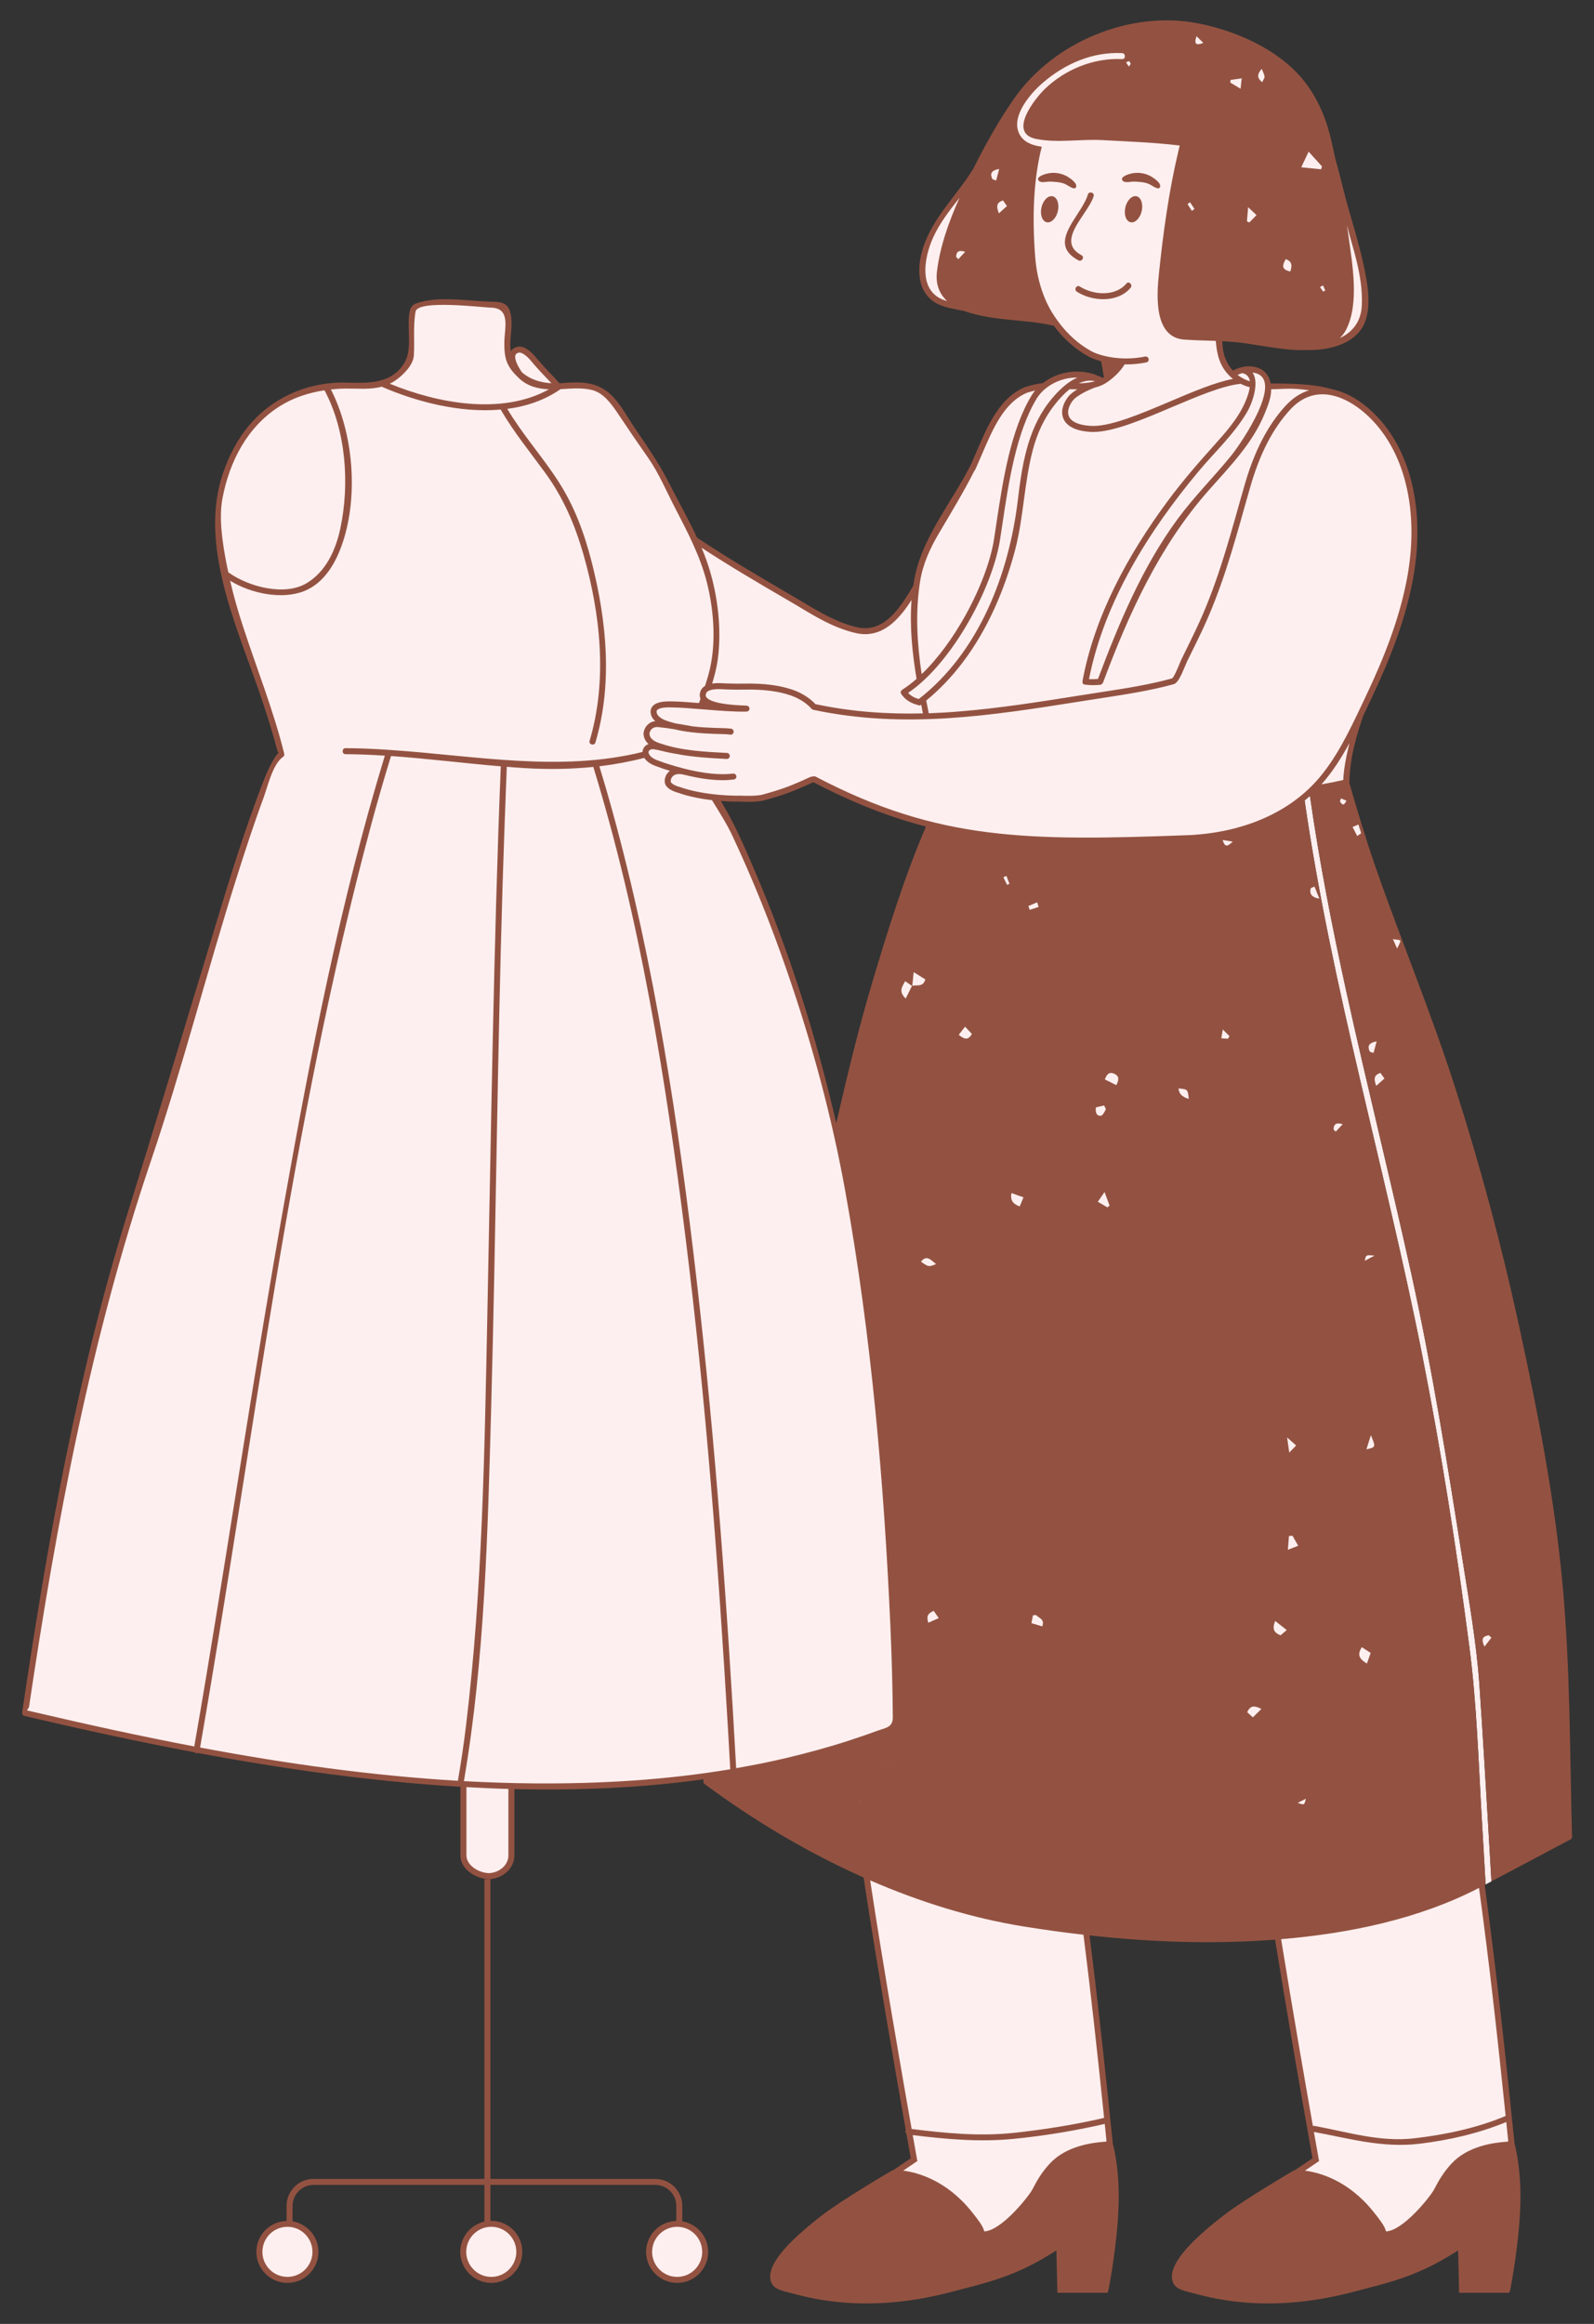 <svg xmlns="http://www.w3.org/2000/svg" xmlns:xlink="http://www.w3.org/1999/xlink" width="350" viewBox="0 0 262.5 382.5" height="510" preserveAspectRatio="xMidYMid meet"><rect x="0" y="0" width="262.5" height="382.5" fill="#333333" stroke="none"/><defs><clipPath id="cdc7959ceb"><path d="M 4 3.355 L 258.406 3.355 L 258.406 379 L 4 379 Z M 4 3.355 " clip-rule="nonzero"></path></clipPath><clipPath id="7938761f5f"><path d="M 3.656 3.355 L 258.883 3.355 L 258.883 379.105 L 3.656 379.105 Z M 3.656 3.355 " clip-rule="nonzero"></path></clipPath></defs><path fill="#fdefef" d="M 48.098 366.109 L 47.684 366.039 L 47.684 366.031 L 47.203 366.043 C 44.688 366.117 42.715 368.137 42.715 370.641 C 42.715 373.188 44.789 375.258 47.336 375.258 C 49.883 375.258 51.949 373.188 51.949 370.641 C 51.949 368.387 50.328 366.48 48.098 366.109 " fill-opacity="1" fill-rule="nonzero"></path><path fill="#fdefef" d="M 80.879 366.035 C 80.871 366.035 80.863 366.035 80.859 366.035 L 80.27 366.152 L 80.27 366.062 L 79.883 366.152 C 77.766 366.625 76.289 368.473 76.289 370.641 C 76.289 373.188 78.363 375.258 80.906 375.258 C 83.449 375.258 85.52 373.188 85.52 370.641 C 85.52 368.102 83.461 366.035 80.879 366.035 " fill-opacity="1" fill-rule="nonzero"></path><path fill="#fdefef" d="M 112.277 366.109 L 111.863 366.039 L 111.863 366.031 L 111.387 366.043 C 108.867 366.117 106.898 368.137 106.898 370.641 C 106.898 373.188 108.973 375.258 111.52 375.258 C 114.062 375.258 116.133 373.188 116.133 370.641 C 116.133 368.387 114.512 366.48 112.277 366.109 " fill-opacity="1" fill-rule="nonzero"></path><g clip-path="url(#cdc7959ceb)"><path fill="#fdefef" d="M 152.941 136.242 C 149.395 144.516 146.699 153.219 144.242 161.422 C 141.828 169.488 139.91 177.508 138.199 184.977 L 137.234 184.977 C 133.812 170.172 129.246 156.09 123.664 143.117 L 123.594 142.957 C 122.098 139.477 120.547 135.879 118.578 132.586 L 118.273 132.086 L 117.793 131.27 L 118.738 131.34 C 119.898 131.434 120.855 131.453 121.449 131.453 L 121.828 131.449 L 121.949 131.457 C 122.137 131.465 122.59 131.492 123.152 131.492 C 123.859 131.492 124.852 131.457 125.527 131.312 C 129.07 130.34 130.5 129.781 133.57 128.371 L 133.625 128.344 L 134.086 128.262 L 134.23 128.34 C 140.59 131.652 146.598 134.02 152.613 135.57 L 153.168 135.715 Z M 248.73 352.32 L 248.863 352.32 C 247.516 339.059 245.992 324.805 244.004 310.312 L 244.039 309.895 L 244.145 309.852 L 244.133 309.656 C 243.953 306.516 243.77 303.375 243.586 300.223 L 243.547 299.617 C 243.406 297.312 243.289 295 243.168 292.688 C 242.793 285.578 242.41 278.223 241.48 271.07 C 239.211 253.742 236.68 238.094 233.742 223.23 C 231.375 211.266 228.527 199.184 225.773 187.5 C 222.715 174.539 219.59 161.254 217.062 147.879 C 217.148 147.898 217.234 147.922 217.324 147.941 C 217.176 147.582 217.02 147.23 216.871 146.875 C 215.934 141.867 215.082 136.84 214.355 131.816 L 214.312 131.547 L 214.523 131.367 C 214.82 131.125 215.113 130.883 215.395 130.629 L 216.078 130.012 L 216.211 130.926 C 217.582 140.539 219.492 150.789 222.215 163.188 C 223.914 170.879 225.75 178.68 227.527 186.223 C 229.34 193.918 231.215 201.875 232.938 209.727 C 236.504 225.922 239.18 242.945 241.328 256.625 C 241.5 257.707 241.676 258.785 241.848 259.871 C 242.762 265.539 243.707 271.402 244.117 277.207 C 244.422 281.527 244.684 285.844 244.949 290.168 L 244.957 290.281 C 245.34 296.469 245.699 302.664 246.062 308.863 C 246.062 308.863 254.52 304.383 258.387 302.34 C 258.297 298.875 258.23 295.41 258.164 291.941 C 257.98 281.887 257.785 271.488 256.867 261.301 C 255.527 246.465 252.633 231.945 249.711 218.473 C 246.863 205.363 243.328 192.176 239.203 179.285 C 236.883 172.031 234.156 164.785 231.523 157.777 C 231.199 156.914 230.871 156.043 230.543 155.172 C 230.582 155.09 230.621 155.008 230.664 154.926 C 230.641 154.859 230.613 154.797 230.59 154.73 C 230.512 154.719 230.441 154.711 230.367 154.699 C 228.918 150.832 227.453 146.891 226.086 142.965 C 225.449 141.137 224.816 139.211 224.164 137.141 C 224.168 137.137 224.172 137.133 224.172 137.133 C 224.02 136.648 223.875 136.172 223.73 135.707 C 223.727 135.711 223.723 135.711 223.719 135.711 C 223.086 133.641 222.43 131.426 221.734 128.988 L 221.711 128.914 L 221.715 128.836 C 221.734 128.148 221.773 127.457 221.836 126.766 C 222.137 123.477 223.164 120.16 224.051 117.582 C 224.281 117.105 224.504 116.637 224.723 116.164 L 225.238 115.078 C 228.617 107.984 230.668 102.367 231.879 96.852 C 234.465 85.117 232.191 74.43 225.797 68.273 C 223.805 66.348 221.637 65.082 219.523 64.609 L 219.367 64.602 L 219.309 64.551 C 216.293 63.703 213.465 63.66 210.473 63.613 L 208.855 63.586 L 208.77 63.207 C 208.715 62.965 208.645 62.715 208.551 62.469 C 207.953 61.004 206.469 60.785 205.633 60.785 C 205.496 60.785 205.355 60.789 205.223 60.801 C 204.492 60.887 203.863 61.09 203.293 61.426 L 202.949 61.629 L 202.68 61.336 C 201.562 60.121 200.926 58.574 200.832 56.871 C 200.812 56.637 200.801 56.41 200.789 56.176 L 200.77 55.637 L 201.312 55.664 C 202.758 55.734 203.922 55.832 204.992 55.984 C 205.711 56.09 206.434 56.203 207.156 56.324 C 208.664 56.562 210.223 56.812 211.762 56.977 C 212.746 57.078 213.609 57.129 214.406 57.129 C 214.719 57.129 215.035 57.121 215.441 57.113 L 215.73 57.117 C 217.109 57.117 221.758 56.883 223.773 53.871 C 225.652 51.043 224.68 46.531 224.035 43.543 C 223.535 41.188 222.848 38.816 222.18 36.523 C 221.691 34.828 221.188 33.078 220.754 31.336 C 220.25 29.285 219.84 27.719 219.418 26.227 C 219.18 25.09 218.926 23.949 218.656 22.82 C 217.531 18.145 215.445 14.363 212.469 11.582 C 208.828 8.164 203.273 5.52 197.23 4.328 C 195.578 4 193.859 3.84 192.121 3.84 C 182.445 3.84 172.742 8.812 167.398 16.512 C 165.113 19.805 162.934 23.551 160.715 28.008 C 160.293 28.668 159.875 29.312 159.422 29.957 C 158.836 30.77 158.223 31.574 157.605 32.383 C 155.238 35.477 152.789 38.68 152.062 42.574 C 151.758 44.16 151.41 48.031 154.676 49.594 C 155.676 50.082 156.836 50.301 157.957 50.516 C 158.277 50.574 158.594 50.637 158.973 50.719 C 161.605 51.672 164.551 51.965 167.391 52.242 C 169.469 52.445 171.621 52.66 173.66 53.129 L 173.836 53.172 L 173.945 53.316 C 175.523 55.445 177.41 57.109 179.547 58.266 C 180.039 58.531 180.684 58.773 181.465 58.984 L 181.77 59.066 L 182.332 62.309 L 182.062 62.484 C 181.992 62.535 181.914 62.586 181.832 62.629 L 181.609 62.738 L 181.387 62.621 C 181.109 62.477 180.82 62.367 180.516 62.297 L 180.012 62.109 L 180.027 62.066 C 179.145 61.785 178.238 61.645 177.332 61.645 C 175.41 61.645 173.527 62.281 172.031 63.441 L 171.922 63.523 L 171.785 63.539 C 170.926 63.637 169.98 63.848 169.004 64.156 C 165.02 65.801 163.129 70.195 161.301 74.445 C 161.016 75.102 160.738 75.758 160.453 76.395 L 160.453 76.414 L 160.402 76.516 C 159.371 78.598 158.113 80.664 156.891 82.664 C 154.598 86.406 152.234 90.277 151.258 94.465 C 151.09 95.18 150.973 95.887 150.879 96.48 L 150.863 96.57 L 150.812 96.652 C 149.125 99.531 146.566 103.879 142.461 103.879 C 142.023 103.879 141.578 103.828 141.121 103.73 C 137.734 102.992 134.688 101.156 131.742 99.387 L 129.988 98.359 C 124.086 94.91 119.195 92.023 114.52 88.902 L 114.406 88.824 L 114.348 88.699 C 113.477 86.836 112.488 84.973 111.535 83.172 C 110.93 82.027 110.32 80.887 109.742 79.746 C 108.199 76.699 106.363 74.012 104.426 71.168 L 104.117 70.715 C 103.77 70.211 103.43 69.664 103.078 69.105 C 102.012 67.387 100.902 65.609 99.344 64.586 C 98.129 63.781 96.758 63.43 94.887 63.43 C 94.098 63.43 93.301 63.484 92.461 63.543 L 92.23 63.562 L 91.898 63.562 L 91.75 63.391 C 91.336 62.914 90.906 62.441 90.426 61.953 C 89.461 60.957 88.652 60.066 87.883 59.145 C 87.02 58.102 86.188 57.527 85.539 57.527 C 85.43 57.527 85.32 57.547 85.211 57.582 C 84.801 57.715 84.621 57.922 84.527 58.07 L 83.82 59.121 L 83.629 57.867 C 83.539 57.285 83.516 56.711 83.555 56.117 C 83.574 55.766 83.605 55.395 83.641 55.02 C 83.754 53.672 83.875 52.277 83.422 51.141 C 83.059 50.234 82.156 50.152 80.82 50.133 L 80.527 50.125 C 79.539 50.098 78.535 50.023 77.473 49.941 C 76.137 49.84 74.758 49.734 73.414 49.734 C 71.57 49.734 70.117 49.93 68.832 50.352 C 68.113 50.578 67.957 51.012 67.852 51.969 C 67.758 52.738 67.785 53.621 67.816 54.555 C 67.875 56.484 67.938 58.477 67.012 59.992 C 65.121 63.07 62.035 63.496 58.98 63.496 C 58.375 63.496 57.77 63.48 57.172 63.465 L 56.434 63.453 C 53.539 63.453 50.543 64.102 48 65.289 C 42.859 67.703 39.328 71.852 37.207 77.98 C 33.77 87.891 37.867 99.129 41.48 109.043 C 41.996 110.457 42.504 111.84 42.973 113.188 C 44.363 117.199 45.336 120.328 46.125 123.344 C 46.145 123.422 46.164 123.465 46.16 123.469 C 46.309 123.586 46.352 123.727 46.363 123.828 L 46.332 124.121 L 46.184 124.281 C 46.148 124.32 46.09 124.383 45.996 124.496 C 45.801 124.723 45.645 124.988 45.473 125.27 C 44.477 126.957 43.773 128.875 43.086 130.734 L 42.773 131.574 C 40.07 138.855 37.777 146.438 35.559 153.77 L 33.738 159.781 C 29.75 172.93 25.629 186.527 21.461 199.883 C 12.766 227.789 7.824 256.996 4.141 281.883 L 4.145 281.777 L 4.121 281.859 L 4.113 281.934 C 14.344 284.352 23.516 286.312 32.152 287.938 L 32.297 287.992 L 32.402 288.098 L 32.559 288.012 L 32.734 288.047 C 48.262 290.945 62.227 292.754 75.441 293.57 L 76.316 293.633 L 76.316 305.391 C 76.316 307.258 78.391 308.609 80.289 308.793 L 80.598 308.805 L 80.703 308.793 C 82.707 308.598 84.219 307.137 84.219 305.391 L 84.219 293.961 L 84.723 293.977 C 86.566 294.02 88.418 294.043 90.223 294.043 C 99.16 294.043 107.77 293.48 115.805 292.359 L 116.504 292.352 L 116.332 293.059 L 116.344 293.242 C 124.676 299.422 133.445 304.578 142.418 308.57 L 142.664 308.676 L 142.703 308.941 C 145.062 324.465 148.605 344.641 149.633 350.453 L 149.68 350.676 L 149.605 350.82 L 149.727 350.934 L 149.754 351.094 C 150.195 353.633 150.473 355.133 150.473 355.133 L 150.531 355.449 L 147.348 357.617 L 147.117 357.684 C 146.406 358.094 138.777 362.617 135.812 364.898 C 129.531 369.723 126.715 373.258 127.441 375.395 C 127.727 376.227 128.605 376.488 130.016 376.844 L 130.625 377.004 C 132.621 377.535 136.762 378.633 142.664 378.633 C 146.992 378.633 151.5 378.039 156.066 376.875 C 162.488 375.23 164.895 374.574 168.617 372.84 C 170.922 371.762 173.68 370 173.707 369.98 L 174.445 369.508 L 174.613 376.879 L 182.035 376.879 C 182.262 375.867 183.746 367.871 183.738 361.539 C 183.738 356.191 182.785 352.992 182.773 352.965 L 182.57 352.316 L 182.707 352.316 C 181.684 342.258 180.438 330.449 178.934 318.609 L 178.855 317.992 L 179.477 318.059 C 186.168 318.797 192.688 319.168 198.852 319.168 C 202.383 319.168 205.898 319.047 209.375 318.801 C 209.578 318.781 209.766 318.766 209.961 318.758 L 210.402 318.734 L 210.473 319.168 C 213.254 336.367 216.598 354.949 216.633 355.137 L 216.684 355.453 L 213.504 357.617 L 213.277 357.684 C 212.562 358.094 204.934 362.617 201.969 364.898 C 195.688 369.723 192.871 373.258 193.598 375.395 C 193.883 376.227 194.762 376.488 196.172 376.844 L 196.781 377.004 C 198.777 377.535 202.918 378.633 208.82 378.633 C 213.148 378.633 217.656 378.039 222.223 376.875 C 228.645 375.23 231.055 374.574 234.773 372.84 C 237.078 371.762 239.836 370 239.863 369.98 L 240.602 369.508 L 240.77 376.879 L 248.195 376.879 C 248.418 375.867 249.902 367.871 249.895 361.539 C 249.895 356.191 248.941 352.992 248.93 352.965 L 248.73 352.32 " fill-opacity="1" fill-rule="nonzero"></path></g><path fill="#fdefef" d="M 243.625 277.246 C 243.145 270.367 241.914 263.508 240.844 256.703 C 238.371 241.004 235.871 225.367 232.457 209.832 C 229.043 194.289 225.156 178.844 221.734 163.297 C 219.383 152.602 217.27 141.848 215.723 131 C 215.434 131.258 215.141 131.504 214.844 131.746 C 219.293 162.602 228.195 192.586 234.227 223.129 C 237.355 238.969 239.875 255.008 241.965 271.008 C 243.203 280.465 243.469 290.074 244.035 299.586 C 244.234 302.934 244.43 306.281 244.621 309.629 C 244.633 309.805 244.652 310.168 244.652 310.168 L 245.609 309.66 C 245.609 309.66 245.59 309.301 245.578 309.121 C 245.215 302.852 244.848 296.582 244.465 290.312 C 244.199 285.957 243.93 281.598 243.625 277.246 " fill-opacity="1" fill-rule="nonzero"></path><path fill="#935241" d="M 115.637 370.641 C 115.637 372.91 113.789 374.762 111.52 374.762 C 109.238 374.762 107.391 372.91 107.391 370.641 C 107.391 368.375 109.238 366.516 111.52 366.516 C 113.789 366.516 115.637 368.375 115.637 370.641 Z M 80.906 366.516 C 83.18 366.516 85.027 368.375 85.027 370.641 C 85.027 372.91 83.18 374.762 80.906 374.762 C 78.629 374.762 76.781 372.91 76.781 370.641 C 76.781 368.375 78.629 366.516 80.906 366.516 Z M 51.457 370.641 C 51.457 372.91 49.609 374.762 47.336 374.762 C 45.055 374.762 43.211 372.91 43.211 370.641 C 43.211 368.375 45.055 366.516 47.336 366.516 C 49.609 366.516 51.457 368.375 51.457 370.641 Z M 79.773 358.637 L 51.633 358.637 C 49.184 358.637 47.191 360.629 47.191 363.074 L 47.191 365.551 C 44.438 365.629 42.223 367.871 42.223 370.641 C 42.223 373.453 44.512 375.75 47.336 375.75 C 50.152 375.75 52.441 373.453 52.441 370.641 C 52.441 368.117 50.594 366.023 48.176 365.617 L 48.176 363.074 C 48.176 361.172 49.727 359.621 51.633 359.621 L 79.773 359.621 L 79.773 365.668 C 77.496 366.18 75.793 368.215 75.793 370.641 C 75.793 373.453 78.086 375.75 80.906 375.75 C 83.723 375.75 86.016 373.453 86.016 370.641 C 86.016 367.82 83.723 365.531 80.906 365.531 C 80.852 365.531 80.812 365.543 80.762 365.551 L 80.762 359.621 L 107.914 359.621 C 109.82 359.621 111.371 361.172 111.371 363.074 L 111.371 365.551 C 108.617 365.629 106.402 367.871 106.402 370.641 C 106.402 373.453 108.695 375.75 111.52 375.75 C 114.332 375.75 116.625 373.453 116.625 370.641 C 116.625 368.117 114.777 366.023 112.359 365.617 L 112.359 363.074 C 112.359 360.629 110.363 358.637 107.914 358.637 L 80.762 358.637 L 80.762 309.312 L 79.773 309.312 L 79.773 358.637 " fill-opacity="1" fill-rule="nonzero"></path><path fill="#935241" d="M 185.492 46.672 C 185.039 47.215 184.473 47.605 183.84 47.863 C 181.949 48.645 179.492 48.219 177.828 47.16 C 177.289 46.816 176.797 47.668 177.332 48.008 C 179.242 49.23 182.051 49.668 184.23 48.773 C 184.98 48.469 185.656 48.008 186.191 47.363 C 186.598 46.883 185.902 46.176 185.492 46.672 " fill-opacity="1" fill-rule="nonzero"></path><path fill="#935241" d="M 190.316 30.891 C 190.5 30.969 190.832 31.109 190.988 30.867 C 191.422 30.207 189.922 29.25 189.598 29.059 C 188.539 28.453 187.305 28.293 186.137 28.602 C 185.898 28.664 184.484 29.07 184.812 29.648 C 184.914 29.828 185.098 29.914 185.273 29.949 C 185.66 30.027 186.051 29.93 186.441 29.902 C 186.906 29.875 187.367 29.918 187.832 29.961 C 188.391 30.012 188.953 30.125 189.461 30.41 C 189.746 30.566 190.016 30.758 190.316 30.891 " fill-opacity="1" fill-rule="nonzero"></path><path fill="#935241" d="M 172.617 29.902 C 173.082 29.875 173.543 29.918 174.008 29.961 C 174.566 30.012 175.129 30.125 175.637 30.41 C 175.922 30.566 176.195 30.758 176.496 30.891 C 176.523 30.906 176.562 30.918 176.602 30.938 C 176.793 31.004 177.035 31.066 177.164 30.867 C 177.586 30.227 176.199 29.312 175.816 29.086 C 175.805 29.078 175.781 29.066 175.773 29.059 C 174.715 28.453 173.48 28.293 172.312 28.602 C 172.074 28.664 170.66 29.07 170.992 29.648 C 171.09 29.828 171.273 29.914 171.449 29.949 C 171.836 30.027 172.227 29.93 172.617 29.902 " fill-opacity="1" fill-rule="nonzero"></path><path fill="#935241" d="M 185.324 34.129 C 185.598 32.949 186.422 32.133 187.164 32.305 C 187.906 32.473 188.289 33.57 188.016 34.75 C 187.742 35.93 186.922 36.746 186.176 36.578 C 185.43 36.406 185.051 35.309 185.324 34.129 " fill-opacity="1" fill-rule="nonzero"></path><path fill="#935241" d="M 171.512 34.133 C 171.785 32.953 172.609 32.137 173.355 32.309 C 174.098 32.477 174.48 33.574 174.207 34.754 C 173.934 35.934 173.109 36.75 172.367 36.582 C 171.621 36.41 171.242 35.312 171.512 34.133 " fill-opacity="1" fill-rule="nonzero"></path><path fill="#935241" d="M 178.102 42.008 C 175.004 40.352 176.797 37.719 178.449 35.254 C 179.152 34.203 179.836 33.188 180.102 32.289 C 180.285 31.676 179.328 31.418 179.148 32.027 C 178.934 32.754 178.516 33.516 178.039 34.289 C 176.168 37.324 173.332 40.578 177.602 42.855 C 178.164 43.156 178.66 42.305 178.102 42.008 " fill-opacity="1" fill-rule="nonzero"></path><g clip-path="url(#7938761f5f)"><path fill="#935241" d="M 195.832 137.457 C 169.352 138.438 154.59 138.453 134.309 127.82 C 134.238 127.781 134.164 127.77 134.082 127.77 C 134.07 127.77 134.062 127.781 134.062 127.781 C 134.031 127.781 134.012 127.77 133.992 127.77 L 133.551 127.859 C 133.5 127.859 133.461 127.879 133.422 127.891 C 130.309 129.328 128.879 129.883 125.43 130.828 C 124.207 131.082 121.91 130.957 121.848 130.957 C 121.797 130.969 116.258 131.082 111.895 129.516 C 111.32 129.379 110.473 128.977 110.453 128.617 C 110.441 128.344 110.543 127.945 110.879 127.691 C 111.281 127.363 111.914 127.316 112.715 127.535 C 112.727 127.535 112.727 127.535 112.734 127.535 C 115.074 128.117 117.156 128.414 118.992 128.414 C 119.637 128.414 120.246 128.371 120.832 128.301 C 121.105 128.273 121.297 128.027 121.266 127.762 C 121.234 127.484 120.969 127.297 120.715 127.328 C 117.871 127.672 114.125 127.09 109.605 125.621 C 109.406 125.543 109.188 125.461 108.961 125.391 C 108.086 125.094 107.164 124.789 106.852 124.051 C 106.789 123.922 106.75 123.734 106.879 123.57 C 106.996 123.418 107.273 123.262 107.699 123.324 C 108.094 123.379 108.496 123.48 108.953 123.59 C 109.555 123.734 110.309 123.922 111.359 124.082 C 114.125 124.633 117.129 124.789 119.664 124.918 C 119.676 124.918 119.688 124.918 119.688 124.918 C 119.953 124.918 120.168 124.715 120.18 124.449 C 120.199 124.18 119.98 123.941 119.715 123.93 C 116.367 123.766 112.199 123.559 108.914 122.414 C 106.93 121.871 106.957 120.945 106.957 120.707 C 107.074 120.016 107.629 119.605 108.332 119.668 C 109.23 119.75 110.125 119.879 111.023 120.027 C 112.004 120.262 113 120.422 113.98 120.539 L 114.008 120.539 C 115.27 120.688 116.516 120.75 117.68 120.793 C 117.938 120.805 118.195 120.812 118.461 120.812 C 119.062 120.824 119.688 120.836 120.258 120.914 C 120.277 120.926 120.309 120.926 120.328 120.926 C 120.562 120.926 120.781 120.75 120.809 120.5 C 120.852 120.223 120.664 119.977 120.398 119.938 C 119.766 119.859 119.113 119.84 118.48 119.828 C 118.227 119.828 117.969 119.82 117.719 119.809 C 116.574 119.77 115.359 119.699 114.117 119.562 L 113.582 119.465 C 112.812 119.328 112.023 119.188 111.227 119.062 C 110.758 118.941 110.297 118.82 109.852 118.664 C 109.453 118.535 108.199 118.043 108.133 117.203 C 108.113 117.02 108.176 116.918 108.23 116.859 C 108.422 116.664 108.953 116.418 110.277 116.426 C 111.945 116.438 113.91 116.602 116.004 116.773 C 118.422 116.969 120.91 117.176 122.934 117.125 C 122.941 117.125 122.941 117.125 122.941 117.125 C 122.973 117.125 122.992 117.113 123.023 117.113 C 123.055 117.105 123.094 117.105 123.133 117.086 C 123.152 117.074 123.184 117.059 123.199 117.039 C 123.23 117.027 123.258 117.008 123.277 116.98 C 123.301 116.957 123.32 116.938 123.328 116.91 C 123.348 116.891 123.379 116.859 123.391 116.828 C 123.398 116.801 123.398 116.773 123.41 116.742 C 123.418 116.711 123.43 116.691 123.43 116.652 L 123.43 116.645 C 123.43 116.633 123.43 116.633 123.43 116.621 C 123.43 116.602 123.418 116.582 123.418 116.562 C 123.41 116.512 123.398 116.477 123.391 116.445 C 123.379 116.438 123.379 116.426 123.367 116.418 C 123.289 116.266 123.145 116.152 122.953 116.141 L 122.715 116.129 C 117.789 115.969 116.586 115.172 116.297 114.711 C 116.219 114.582 116.148 114.395 116.32 114.039 C 116.523 113.598 117.484 113.371 118.809 113.438 C 119.973 113.504 121.188 113.527 122.637 113.504 C 125.676 113.445 128.145 113.762 130.164 114.445 C 131.457 114.887 132.613 115.59 133.469 116.465 L 133.617 116.633 L 133.688 116.703 C 133.715 116.734 133.746 116.754 133.777 116.773 C 133.805 116.789 133.836 116.801 133.867 116.809 C 133.887 116.809 133.895 116.828 133.918 116.828 C 133.953 116.84 133.992 116.848 134.023 116.848 C 149.031 120.016 163.16 117.789 178.121 115.418 L 181.863 114.836 C 185.625 114.254 189.516 113.652 193.27 112.617 C 193.902 112.441 194.395 111.484 195.203 109.539 C 195.32 109.246 195.422 109 195.492 108.859 C 196.301 107.223 197.109 105.594 197.891 103.949 C 201.105 97.148 203.043 90.277 205.086 82.984 L 205.867 80.242 C 207.438 74.727 209.602 70.527 212.492 67.398 C 213.973 65.797 215.684 64.957 217.578 64.902 C 220.066 64.832 222.879 66.152 225.457 68.629 C 231.727 74.668 233.949 85.172 231.398 96.746 C 230.195 102.211 228.164 107.805 224.797 114.867 L 224.285 115.949 C 222.176 120.391 220.008 124.98 216.777 128.559 C 211.988 133.879 204.543 137.031 195.832 137.457 Z M 215.871 146.176 C 216.066 146.09 216.266 146 216.461 145.922 C 216.746 146.594 217.035 147.266 217.32 147.941 C 216.195 147.727 215.531 147.254 215.871 146.176 Z M 221.113 185.035 C 220.602 185.578 220.285 185.914 219.969 186.258 C 219.777 186.051 219.602 185.945 219.613 185.844 C 219.652 185.125 219.93 184.688 221.113 185.035 Z M 224.266 271.117 C 224.766 271.441 225.16 271.699 225.723 272.062 C 225.477 272.754 225.309 273.227 225.102 273.809 C 223.977 273.117 223.387 272.477 224.266 271.117 Z M 226.355 206.668 C 225.547 207.105 225.211 207.281 224.758 207.516 C 224.941 206.531 224.941 206.531 226.355 206.668 Z M 247.949 348.266 C 247.949 348.277 247.949 348.277 247.938 348.277 C 243.242 350.258 238.098 351.336 233.039 351.938 C 227.293 352.629 222.031 350.934 216.453 349.906 C 216.352 349.898 216.273 349.906 216.207 349.922 C 215.02 343.219 212.879 330.926 210.973 319.176 C 222.07 318.25 233.652 315.883 243.566 310.734 C 245.195 322.629 246.57 334.84 247.949 348.266 Z M 248.375 352.422 L 248.273 352.5 C 245.977 352.648 241.75 353.219 239.082 356.062 C 238.027 357.188 237.207 358.41 236.527 359.699 L 236.133 360.434 C 235.527 361.539 231.113 367.129 228.262 367.277 C 228.023 366.559 227.816 366.066 226.109 363.953 C 222 358.871 217.32 357.594 214.93 357.277 L 214.91 357.266 L 216.699 356.051 L 217.223 355.695 L 217.113 355.062 C 217.105 354.988 216.816 353.445 216.371 350.902 C 222.309 351.996 227.66 353.578 233.773 352.844 C 238.621 352.262 243.527 351.137 248.051 349.273 C 248.16 350.32 248.266 351.363 248.375 352.422 Z M 206.32 282.664 C 205.945 282.324 205.688 282.086 205.391 281.816 C 205.867 280.742 206.52 280.648 207.727 281.285 C 207.141 281.855 206.758 282.242 206.32 282.664 Z M 215.051 296.062 C 214.793 297.121 214.793 297.121 213.715 296.742 C 214.121 296.539 214.523 296.332 215.051 296.062 Z M 225.023 238.551 C 225.25 237.832 225.43 237.281 225.754 236.23 C 226.574 238.203 226.574 238.203 225.023 238.551 Z M 213.785 254.418 C 213.234 254.633 212.848 254.789 212.086 255.086 C 212.168 254.109 212.215 253.457 212.266 252.816 C 212.461 252.805 212.652 252.785 212.848 252.777 C 213.125 253.262 213.402 253.734 213.785 254.418 Z M 212.316 239.082 C 212.176 238.117 212.105 237.633 211.961 236.598 C 212.699 237.25 213.023 237.535 213.449 237.918 C 213.125 238.254 212.898 238.484 212.316 239.082 Z M 210.004 266.805 C 210.707 267.355 211.238 267.773 211.898 268.293 C 211.438 268.691 211.168 268.918 210.883 269.164 C 209.879 268.758 209.422 268.203 210.004 266.805 Z M 201.344 138.258 C 201.91 138.348 202.281 138.406 203.012 138.523 C 202.164 139.32 201.738 139.551 201.344 138.258 Z M 201.371 169.449 C 201.879 169.953 202.176 170.25 202.473 170.543 C 202.383 170.691 202.301 170.84 202.215 170.977 C 201.898 170.957 201.582 170.93 201.125 170.891 C 201.207 170.434 201.266 170.109 201.371 169.449 Z M 181.824 348.594 C 176.906 349.727 171.91 350.527 166.895 351.062 C 161.223 351.648 155.746 351.117 150.129 350.418 C 148.645 342.023 145.477 323.832 143.297 309.5 C 151.461 313.043 159.965 315.695 168.582 317.086 C 171.852 317.609 175.129 318.07 178.426 318.445 C 179.641 328.023 180.727 337.93 181.824 348.594 Z M 182.219 352.422 L 182.117 352.5 C 179.82 352.648 175.594 353.219 172.926 356.062 C 171.871 357.188 171.051 358.41 170.371 359.699 L 169.977 360.434 C 169.371 361.539 164.957 367.129 162.105 367.277 C 161.867 366.559 161.66 366.066 159.953 363.953 C 155.844 358.871 151.164 357.594 148.773 357.277 L 148.754 357.266 L 150.543 356.051 L 151.066 355.695 L 150.957 355.062 C 150.949 354.996 150.703 353.652 150.305 351.426 C 155.875 352.105 161.273 352.59 166.895 352.047 C 171.938 351.555 176.984 350.715 181.934 349.582 C 182.023 350.527 182.117 351.465 182.219 352.422 Z M 143.184 308.77 C 143.215 308.785 143.246 308.797 143.277 308.812 C 143.246 308.797 143.215 308.785 143.184 308.77 Z M 141.723 298.5 C 141.582 297.375 141.602 296.367 141.781 295.465 C 141.605 296.367 141.582 297.375 141.723 298.5 C 141.945 300.238 142.215 302.191 142.516 304.266 C 142.215 302.191 141.945 300.238 141.723 298.5 Z M 88.02 293.535 C 84.148 293.508 80.27 293.371 76.395 293.164 C 79.852 272.969 80.316 252.242 80.883 231.805 C 81.672 203.008 81.895 174.195 82.773 145.398 C 82.977 139 83.199 132.605 83.457 126.211 C 84.457 126.289 85.453 126.371 86.449 126.43 C 90.242 126.656 94.004 126.605 97.707 126.23 C 105.418 151.348 109.625 177.496 112.871 203.52 C 116.25 230.539 118.312 257.711 119.902 284.879 C 120.023 286.988 120.137 289.098 120.258 291.211 C 109.625 292.984 98.793 293.617 88.02 293.535 Z M 83.723 305.398 C 83.723 306.934 82.312 308.219 80.508 308.312 C 78.531 308.207 76.812 306.848 76.812 305.398 L 76.812 294.148 C 79.109 294.277 81.414 294.387 83.723 294.445 Z M 75.406 293.105 C 61.172 292.266 47 290.273 32.949 287.629 C 41.789 237.023 47.723 185.656 61.07 135.957 C 62.109 132.102 63.215 128.254 64.391 124.438 C 70.426 124.859 76.438 125.629 82.469 126.133 C 81.266 156.121 80.883 186.129 80.262 216.141 C 79.793 238.762 79.469 261.539 76.742 284.031 C 76.375 287.066 75.934 290.082 75.406 293.105 Z M 151.668 207.668 C 152.559 206.531 153.219 207.281 154.145 208.059 C 152.93 208.547 152.93 208.547 151.668 207.668 Z M 152.883 267.09 C 152.449 265.809 153.02 265.492 153.762 265.137 C 154.008 265.492 154.203 265.781 154.59 266.332 C 153.949 266.617 153.457 266.844 152.883 267.09 Z M 152.379 161.203 C 151.996 162.562 150.957 162.031 150.234 162.27 C 150.234 162.277 150.234 162.297 150.227 162.309 C 150.215 162.297 150.207 162.289 150.184 162.277 C 149.867 162.922 149.555 163.547 149.152 164.352 C 147.945 163.195 148.527 162.453 149.07 161.5 C 149.527 161.816 149.859 162.051 150.184 162.277 C 150.207 162.27 150.215 162.27 150.234 162.27 C 150.305 161.605 150.375 160.938 150.465 160.008 C 151.195 160.461 151.766 160.828 152.379 161.203 Z M 148.785 289.688 C 147.336 290.008 146.086 290.449 145.074 291.027 C 146.086 290.445 147.336 290.008 148.785 289.688 Z M 149.297 289.566 C 149.281 289.57 149.262 289.57 149.246 289.574 C 149.262 289.57 149.281 289.57 149.297 289.566 Z M 173.609 291.758 C 174.004 291.852 174.344 291.941 174.598 292.012 C 174.621 292.145 174.641 292.285 174.664 292.422 C 174.641 292.289 174.621 292.148 174.598 292.012 C 174.344 291.945 174.004 291.855 173.609 291.758 Z M 178.355 317.945 C 176.523 317.73 174.707 317.488 172.902 317.234 C 174.707 317.488 176.523 317.73 178.355 317.945 Z M 194.086 179.148 C 195.605 179.293 195.605 179.293 195.766 180.883 C 194.906 180.586 194.195 180.262 194.086 179.148 Z M 182.73 198.441 C 182.613 198.531 182.484 198.617 182.363 198.719 C 181.895 198.441 181.418 198.164 180.789 197.801 C 181.129 197.297 181.391 196.93 181.895 196.203 C 182.27 197.199 182.496 197.82 182.73 198.441 Z M 181.953 177.668 C 182.301 176.641 182.82 176.402 183.555 176.758 C 184.18 177.066 184.402 177.559 183.828 178.605 C 183.148 178.258 182.547 177.965 181.953 177.668 Z M 182.098 182.621 C 181.883 183.004 181.605 183.605 181.301 183.637 C 180.59 183.715 180.363 183.113 180.473 182.273 C 180.883 182.176 181.34 182.062 181.824 181.949 C 181.953 182.246 182.148 182.52 182.098 182.621 Z M 171.641 267.691 C 171.059 267.516 170.527 267.355 169.855 267.16 C 169.957 266.648 170.047 266.242 170.109 265.875 C 170.383 265.855 170.586 265.789 170.648 265.848 C 171.078 266.344 172.086 266.469 171.641 267.691 Z M 169.57 149.758 C 169.5 149.555 169.422 149.332 169.352 149.129 C 169.836 148.922 170.32 148.723 170.805 148.516 C 170.883 148.77 170.965 149.016 171.039 149.277 C 170.559 149.445 170.066 149.602 169.57 149.758 Z M 166.566 196.367 C 167.23 196.605 167.801 196.816 168.551 197.07 C 168.305 197.664 168.129 198.074 167.922 198.57 C 166.902 198.176 166.332 197.684 166.566 196.367 Z M 165.234 144.402 C 165.402 144.324 165.57 144.242 165.738 144.164 C 165.906 144.602 166.066 145.031 166.23 145.457 C 166.102 145.527 165.984 145.586 165.855 145.645 C 165.648 145.23 165.445 144.816 165.234 144.402 Z M 157.887 170.32 C 158.273 169.824 158.551 169.461 158.926 168.984 C 159.359 169.449 159.684 169.797 160.051 170.18 C 159.477 171.188 158.867 171.156 157.887 170.32 Z M 133.777 128.816 L 134.004 128.773 C 140.551 132.188 146.523 134.508 152.488 136.047 C 148.98 144.223 146.305 152.809 143.766 161.281 C 141.438 169.062 139.531 176.945 137.715 184.871 C 134.41 170.566 129.984 156.555 124.117 142.922 C 122.57 139.32 121.02 135.699 119.004 132.34 C 118.906 132.172 118.797 132 118.699 131.836 C 120.465 131.973 121.738 131.941 121.828 131.941 C 121.879 131.941 122.43 131.98 123.152 131.98 C 123.941 131.98 124.938 131.941 125.656 131.785 C 129.184 130.816 130.645 130.254 133.777 128.816 Z M 111.617 130.465 C 113.465 131.125 115.492 131.5 117.246 131.695 C 118.453 133.66 119.688 135.586 120.613 137.566 C 124 144.777 126.953 152.184 129.562 159.715 C 133.695 171.629 137.004 183.84 139.234 196.254 C 143.48 219.789 145.566 243.832 146.633 267.703 C 146.848 272.688 147 277.664 147.027 282.648 C 147.039 284.355 145.863 284.367 144.391 284.906 C 142.879 285.469 141.348 285.98 139.816 286.484 C 136.492 287.57 133.105 288.488 129.695 289.305 C 126.891 289.977 124.07 290.539 121.234 291.031 C 119.754 264.309 117.82 237.605 114.758 211.012 C 111.758 184.926 107.809 158.766 100.828 133.414 C 100.156 130.977 99.445 128.547 98.703 126.125 C 101.199 125.828 103.668 125.371 106.109 124.742 C 106.668 125.648 107.758 126.023 108.645 126.32 C 108.852 126.398 109.062 126.469 109.27 126.547 C 109.633 126.668 109.98 126.766 110.324 126.871 C 110.309 126.883 110.277 126.902 110.266 126.914 C 109.73 127.336 109.434 127.988 109.465 128.668 C 109.523 129.918 111.453 130.426 111.617 130.465 Z M 31.992 287.453 C 23.195 285.777 14.445 283.859 5.77 281.828 C 5.324 281.723 4.879 281.621 4.434 281.516 L 4.77 281.008 C 7.031 265.809 9.578 250.617 12.801 235.582 C 16.016 220.559 19.91 205.676 24.852 191.082 C 30.078 175.676 34.086 159.84 39.004 144.332 C 40.387 139.973 41.809 135.609 43.398 131.324 C 44.062 129.527 44.891 125.797 46.578 124.602 C 46.766 124.477 46.867 124.277 46.805 124.051 C 45.027 116.867 42.254 109.992 39.973 102.969 C 39.172 100.535 38.473 98.074 37.898 95.582 C 41.316 97.695 46.41 98.738 50.074 97.297 C 53.461 95.949 55.367 92.543 56.449 89.258 C 59 81.613 58.223 71.363 54.488 64.102 C 55.277 64.023 56.078 63.965 56.879 63.957 C 58.938 63.934 60.957 64.16 62.859 63.648 C 68.508 66.105 75.746 68.012 82.449 67.41 C 84.586 71.086 87.25 74.352 89.75 77.773 C 92.758 81.898 94.656 86.309 96.059 91.18 C 98.891 101.059 100.066 111.977 97.094 121.949 C 96.914 122.551 97.875 122.816 98.055 122.203 C 100.934 112.527 99.898 102.16 97.441 92.504 C 96.215 87.727 94.578 83.27 91.883 79.129 C 89.242 75.062 86.016 71.465 83.539 67.297 C 86.68 66.887 89.68 65.879 92.285 64.07 C 92.293 64.07 92.305 64.062 92.312 64.055 C 94.062 63.965 95.742 63.77 97.477 64.191 C 99.516 64.684 100.875 66.754 101.961 68.371 C 103.512 70.699 105.094 73.012 106.699 75.301 C 108.488 77.852 109.723 80.805 111.156 83.574 C 113.188 87.5 115.25 91.398 116.367 95.699 C 117.465 99.953 117.898 104.922 117.078 109.273 C 116.852 110.5 116.496 111.699 116.102 112.902 C 115.816 113.082 115.566 113.309 115.422 113.617 C 115.145 114.219 115.215 114.691 115.359 115.027 C 115.27 115.254 115.195 115.477 115.105 115.715 C 113.367 115.57 111.719 115.449 110.285 115.438 C 109.398 115.449 108.145 115.508 107.512 116.191 C 107.234 116.488 107.105 116.859 107.145 117.285 C 107.195 117.879 107.504 118.34 107.902 118.695 C 106.93 118.801 106.168 119.516 105.98 120.609 C 105.961 121.18 106.129 121.871 106.801 122.465 C 106.516 122.57 106.27 122.742 106.086 122.977 C 105.91 123.215 105.82 123.488 105.812 123.766 C 92.199 127.137 78.164 124.367 64.133 123.43 C 64.082 123.418 64.039 123.41 63.977 123.418 C 61.613 123.262 59.266 123.152 56.906 123.145 C 56.266 123.145 56.266 124.133 56.906 124.133 C 59.07 124.141 61.223 124.238 63.375 124.379 C 56.02 148.457 51.199 173.297 46.785 198.066 C 42.176 223.883 38.297 249.82 34 275.691 C 33.348 279.617 32.676 283.535 31.992 287.453 Z M 37.285 92.711 C 36.664 89.441 36.004 85.363 36.633 82.035 C 37.801 75.93 40.715 70.23 46.094 66.848 C 48.324 65.445 50.855 64.633 53.438 64.242 C 57.008 70.902 57.59 79.719 56.047 86.977 C 55.297 90.504 53.676 94.109 50.469 96.004 C 46.824 98.168 40.84 96.551 37.594 94.191 C 37.492 93.699 37.387 93.215 37.285 92.711 Z M 65 62.699 C 66.266 61.852 68.043 60.168 68.152 58.52 C 68.312 56.129 68.004 53.637 68.438 51.277 C 68.812 49.293 79.293 50.59 80.902 50.641 C 84.109 50.723 83.102 54.012 83.059 56.148 C 83.004 58.98 83.375 60.305 85.504 62.289 C 86.895 63.59 88.602 64.004 90.402 64.082 C 82.629 68.395 72.004 66.379 64.191 63.156 C 64.469 63.016 64.734 62.883 65 62.699 Z M 84.871 58.5 C 84.906 58.352 84.996 58.172 85.375 58.055 C 85.824 57.906 86.656 58.441 87.504 59.469 C 88.258 60.371 89.078 61.27 90.086 62.309 C 90.332 62.562 90.578 62.832 90.812 63.078 C 88.871 62.977 87.148 62.363 85.926 61.25 C 84.852 59.633 84.77 58.855 84.871 58.5 Z M 129.746 98.789 L 131.387 99.754 C 134.398 101.57 137.52 103.453 141.023 104.215 C 141.527 104.332 142.012 104.379 142.488 104.379 C 145.91 104.379 148.281 101.602 150.117 98.758 C 149.773 103.039 150.227 107.438 150.938 111.738 C 150.16 112.422 149.367 113.035 148.57 113.527 L 148.578 113.547 C 148.5 113.586 148.43 113.652 148.387 113.73 C 148.312 113.863 148.293 114.027 148.398 114.199 C 149.031 115.172 150.059 115.785 151.172 116.039 C 151.312 116.141 151.48 116.16 151.66 116.02 C 151.668 116.012 151.691 116 151.707 115.98 C 151.797 116.465 151.895 116.949 151.984 117.422 C 146.16 117.562 140.344 117.176 134.277 115.895 L 134.191 115.793 C 133.203 114.789 131.918 113.996 130.48 113.516 C 128.355 112.789 125.797 112.461 122.625 112.516 C 121.195 112.539 120 112.516 118.867 112.453 C 118.363 112.422 117.801 112.43 117.277 112.512 C 117.68 111.188 118.023 109.867 118.207 108.516 C 118.766 104.246 118.371 99.656 117.309 95.422 C 117.168 94.879 117.02 94.328 116.859 93.797 C 116.484 92.562 116.043 91.348 115.535 90.156 C 120.102 93.152 124.871 95.949 129.746 98.789 Z M 151.52 95.707 C 151.984 92.801 153.18 90.207 154.672 87.691 C 156.691 84.277 158.738 80.91 160.527 77.359 L 160.516 77.496 C 160.633 77.23 160.742 76.965 160.863 76.711 C 161.168 76.039 161.465 75.34 161.762 74.645 C 163.547 70.484 165.402 66.184 169.164 64.633 C 169.609 64.488 170.047 64.379 170.469 64.281 C 170.281 64.496 170.109 64.723 169.965 64.957 C 166.402 70.711 165.117 79.324 164.078 86.23 L 163.762 88.301 C 163.262 92.039 161.465 96.836 158.957 101.344 C 156.93 104.984 154.445 108.418 151.777 110.961 C 151.016 105.883 150.723 100.742 151.52 95.707 Z M 177.43 62.141 C 175.504 62.984 173.805 64.805 172.629 66.359 C 169.172 70.926 168.273 76.77 167.617 82.32 C 166.152 94.477 161.234 107.332 151.305 115.055 C 150.633 114.875 150.008 114.551 149.547 114.047 C 156.844 109.145 163.652 96.43 164.742 88.438 L 165.059 86.375 C 166.074 79.551 167.348 71.066 170.793 65.484 C 172.008 63.609 174.527 62.109 177.43 62.141 Z M 180.344 62.75 C 179.523 62.984 178.617 63.078 177.668 63.098 C 178.527 62.691 179.434 62.523 180.344 62.75 Z M 182.051 63.086 C 183.129 62.426 184.508 61.176 185.199 59.969 C 185.289 59.98 185.371 59.98 185.457 59.98 C 186.523 59.98 187.648 59.879 188.773 59.652 C 189.043 59.602 189.211 59.336 189.16 59.07 C 189.098 58.805 188.844 58.641 188.578 58.688 C 188.535 58.695 188.508 58.695 188.469 58.707 C 184.383 59.504 181.004 58.488 179.781 57.836 C 177.688 56.703 175.812 55.027 174.27 52.938 C 174.262 52.918 174.242 52.906 174.23 52.887 C 174.211 52.855 174.18 52.832 174.152 52.805 C 174.184 52.832 174.211 52.855 174.234 52.887 C 173.867 52.391 173.516 51.875 173.191 51.336 C 171.668 48.785 170.727 45.637 170.469 42.227 C 169.922 35.086 170.289 29.141 171.559 24.148 C 171.461 24.137 171.363 24.125 171.27 24.105 C 171.008 25.031 170.695 26.355 170.418 28.016 C 170.695 26.352 171.004 25.027 171.27 24.102 C 169.793 23.875 168.535 23.309 167.891 22.098 C 166.352 19.156 169.785 15.273 171.789 13.578 C 175.426 10.469 179.926 8.512 184.777 8.742 C 185.406 8.773 185.406 9.758 184.777 9.727 C 180.117 9.5 175.383 11.426 172.035 14.672 C 170.352 16.316 165.914 21.949 170.668 22.879 C 174.191 23.57 177.922 22.867 181.496 23.062 C 185.75 23.293 190.035 23.441 194.277 23.953 C 194.195 24.266 194.125 24.594 194.047 24.91 C 192.477 31.52 191.535 38.422 190.84 45.164 C 190.473 48.762 190.027 55.617 195.113 55.902 L 195.125 55.902 C 196.809 56.023 198.52 56.043 200.219 56.109 C 200.379 58.301 200.859 60.336 202.566 61.941 C 202.605 62 202.656 62.051 202.715 62.09 C 202.828 62.18 202.941 62.277 203.051 62.363 C 200.156 62.91 196.496 64.457 192.637 66.094 C 187.707 68.188 182.586 70.344 179.531 70.09 C 177.668 69.973 176.461 69.441 176.047 68.574 C 175.719 67.879 175.926 66.941 176.617 65.996 C 177.32 65.039 179.504 64.082 180.293 63.797 C 180.293 63.785 180.293 63.785 180.301 63.785 C 180.926 63.641 181.516 63.414 182.051 63.086 Z M 173.422 52.59 C 173.543 52.617 173.668 52.641 173.793 52.664 C 173.668 52.645 173.543 52.617 173.422 52.59 Z M 170.02 41.961 C 170.742 47.781 172.531 51.184 173.375 52.516 C 172.527 51.176 170.738 47.777 170.02 41.961 Z M 185.953 10.055 C 186.039 10.199 186.129 10.352 186.219 10.496 C 186.109 10.656 186.004 10.812 185.891 10.961 L 185.438 10.258 C 185.605 10.195 185.781 10.125 185.953 10.055 Z M 195.973 33.285 C 196.219 33.648 196.457 34.027 196.707 34.391 C 196.555 34.496 196.418 34.609 196.27 34.707 C 196.031 34.34 195.809 33.965 195.566 33.59 C 195.707 33.492 195.832 33.383 195.973 33.285 Z M 197.047 5.957 C 197.512 6.426 197.84 6.75 198.164 7.062 C 196.98 7.527 196.586 7.262 197.047 5.957 Z M 204.574 61.41 C 205.371 61.574 205.738 62.09 205.828 62.762 C 205.074 62.523 204.398 62.168 203.801 61.707 C 204.062 61.586 204.309 61.492 204.574 61.41 Z M 202.746 75.004 C 199.871 78.547 196.637 81.75 193.922 85.438 C 188.105 93.352 184.25 102.613 180.816 111.75 C 180.332 111.789 179.832 111.809 179.336 111.77 C 181.852 99.043 189.18 87.395 197.402 77.559 C 200.117 74.316 203.238 71.465 205.402 67.766 C 206.242 66.324 207.43 62.957 206.262 61.32 C 211.91 61.984 204.434 72.93 202.746 75.004 Z M 209.34 64.07 C 210.055 64.062 210.766 64.035 211.484 63.996 C 212.859 63.934 214.23 64.035 215.594 64.242 C 214.191 64.664 212.918 65.492 211.762 66.727 C 208.77 69.973 206.531 74.305 204.918 79.977 L 204.137 82.715 C 202.105 89.961 200.18 96.805 196.992 103.523 C 196.211 105.168 195.41 106.801 194.609 108.426 C 194.531 108.57 194.422 108.84 194.285 109.164 C 194.027 109.797 193.328 111.473 193.012 111.66 C 189.309 112.688 185.445 113.289 181.715 113.863 L 177.973 114.445 C 170.965 115.559 164.395 116.594 157.918 117.105 C 156.262 117.246 154.602 117.344 152.949 117.402 C 152.805 116.703 152.664 116.012 152.527 115.312 C 154.75 113.484 156.715 111.414 158.441 109.156 C 162.641 103.652 165.453 97.062 167.191 90.422 C 168.59 85.027 168.66 79.414 170.09 74.027 C 170.812 71.293 171.988 68.738 173.758 66.531 C 174.387 65.73 175.207 64.812 176.148 64.062 C 176.57 64.07 176.996 64.082 177.422 64.082 C 176.789 64.465 176.176 64.918 175.82 65.426 C 174.914 66.656 174.676 67.961 175.16 68.996 C 175.555 69.832 176.621 70.891 179.465 71.078 C 179.648 71.098 179.84 71.098 180.047 71.098 C 183.363 71.098 188.27 69.016 193.023 67 C 197.098 65.273 201.316 63.492 204.188 63.188 C 204.227 63.188 204.246 63.168 204.277 63.156 C 204.781 63.414 205.297 63.598 205.816 63.738 C 205.602 65.273 204.645 67.113 204.246 67.781 C 203.133 69.688 201.66 71.371 200.199 73 C 197.395 76.125 194.668 79.246 192.172 82.637 C 185.754 91.34 180.262 101.355 178.27 112.074 C 178.258 112.117 178.27 112.156 178.27 112.195 C 178.23 112.41 178.328 112.637 178.617 112.676 C 179.465 112.805 180.312 112.789 181.172 112.719 C 181.289 112.707 181.391 112.648 181.465 112.578 C 181.535 112.527 181.605 112.461 181.648 112.352 C 185.91 100.949 190.938 89.859 199.086 80.664 C 202.512 76.797 206.262 72.98 208.246 68.125 C 208.801 66.766 209.34 65.445 209.34 64.07 Z M 221.34 126.812 C 221.27 127.336 221.242 127.859 221.203 128.383 C 220.02 128.66 218.82 128.895 217.617 129.102 C 219.434 127.059 220.906 124.734 222.227 122.305 C 221.855 123.797 221.539 125.305 221.34 126.812 Z M 224.172 137.133 C 223.977 137.281 223.758 137.426 223.512 137.605 C 223.266 137.121 223.078 136.754 222.742 136.117 C 223.078 135.977 223.41 135.84 223.727 135.711 C 223.879 136.172 224.023 136.648 224.172 137.133 Z M 230.66 154.93 C 230.48 155.301 230.324 155.617 230.078 156.121 C 229.824 155.543 229.684 155.246 229.387 154.582 C 229.961 154.652 230.227 154.691 230.59 154.73 C 230.613 154.801 230.641 154.859 230.66 154.93 Z M 244.465 271.016 C 243.723 269.438 244.484 269.328 245.164 269.145 C 245.312 269.27 245.453 269.41 245.602 269.551 C 245.223 270.043 244.844 270.523 244.465 271.016 Z M 226.641 178.723 C 226.156 177.48 226.336 176.91 227.336 176.594 C 227.52 176.867 227.719 177.156 227.988 177.516 C 227.562 177.902 227.203 178.219 226.641 178.723 Z M 225.586 173.109 C 225.238 172.332 225.191 171.688 226.703 171.414 C 226.484 172.23 226.348 172.773 226.195 173.305 C 226 173.246 225.793 173.18 225.586 173.109 Z M 220.656 131.922 C 220.715 131.754 220.777 131.59 220.836 131.41 C 221.121 131.539 221.418 131.656 221.727 131.785 C 221.211 132.879 220.945 132.277 220.656 131.922 Z M 164.496 35.117 C 164 33.875 164.18 33.305 165.176 32.992 C 165.363 33.266 165.57 33.543 165.824 33.914 C 165.402 34.301 165.047 34.609 164.496 35.117 Z M 163.438 29.508 C 163.082 28.727 163.031 28.078 164.547 27.812 C 164.336 28.621 164.188 29.16 164.051 29.703 C 163.844 29.633 163.637 29.578 163.438 29.508 Z M 157.812 42.66 C 157.621 42.438 157.457 42.332 157.457 42.242 C 157.496 41.523 157.77 41.078 158.957 41.434 C 158.449 41.977 158.129 42.312 157.812 42.66 Z M 155.855 49.516 C 151.152 48.199 152.102 42.547 153.672 39.086 C 154.73 36.758 156.367 34.637 158.008 32.566 C 156.27 36.449 154.797 40.516 154.293 44.746 C 154.059 46.801 154.711 48.379 155.953 49.539 C 155.926 49.531 155.887 49.523 155.855 49.516 Z M 202.648 13.16 C 203.18 13.082 203.707 13.016 204.484 12.895 C 204.402 13.645 204.367 14 204.297 14.609 C 203.605 14.195 203.102 13.895 202.598 13.586 C 202.617 13.438 202.629 13.301 202.648 13.16 Z M 205.543 34.105 C 206.25 34.766 206.512 35.012 206.922 35.406 C 206.469 35.867 206.105 36.246 205.738 36.621 C 205.613 36.559 205.473 36.5 205.344 36.43 C 205.391 35.82 205.453 35.199 205.543 34.105 Z M 207.781 11.328 C 208.039 11.984 208.227 12.301 208.246 12.629 C 208.258 12.875 208.039 13.121 207.852 13.535 C 207.121 12.895 206.883 12.391 207.781 11.328 Z M 211.742 42.648 C 212.688 43 212.867 43.594 212.48 44.688 C 210.922 44.344 211.207 43.594 211.742 42.648 Z M 215.504 24.961 C 216.48 26.035 217.094 26.719 217.707 27.395 C 217.656 27.555 217.605 27.711 217.551 27.867 C 216.582 27.77 215.602 27.672 214.289 27.535 C 214.695 26.688 214.98 26.074 215.504 24.961 Z M 218.238 47.797 C 218.133 47.863 218.023 47.934 217.91 48.004 C 217.734 47.758 217.559 47.512 217.379 47.25 C 217.551 47.164 217.715 47.066 217.875 46.977 C 218 47.246 218.121 47.523 218.238 47.797 Z M 221.664 54.289 C 223.867 50.035 222.723 43.652 222.121 39.176 C 222.02 38.473 221.91 37.773 221.816 37.082 C 222.07 38.078 222.336 39.062 222.625 40.051 C 223.59 43.398 224.441 46.879 224.254 50.391 C 224.105 53.035 222.645 54.711 220.648 55.648 C 221.043 55.262 221.391 54.82 221.664 54.289 Z M 221.734 163.293 C 225.16 178.84 229.043 194.289 232.457 209.836 C 235.875 225.363 238.375 241 240.844 256.703 C 241.918 263.512 243.141 270.367 243.625 277.242 C 243.93 281.602 244.199 285.953 244.465 290.312 C 244.852 296.578 245.215 302.852 245.582 309.125 C 245.59 309.301 245.602 309.477 245.609 309.656 C 249.957 307.359 254.301 305.062 258.641 302.75 C 258.793 302.672 258.891 302.496 258.883 302.324 C 258.516 288.637 258.598 274.914 257.363 261.262 C 256.059 246.836 253.262 232.512 250.191 218.367 C 247.316 205.133 243.805 192.039 239.676 179.137 C 235.746 166.855 230.797 154.969 226.551 142.805 C 224.953 138.207 223.543 133.531 222.207 128.855 C 222.227 128.176 222.266 127.496 222.328 126.812 C 222.602 123.805 223.48 120.77 224.5 117.797 C 224.727 117.324 224.953 116.848 225.172 116.375 L 225.684 115.293 C 229.09 108.148 231.145 102.5 232.359 96.961 C 234.988 85.055 232.656 74.195 226.141 67.918 C 224.043 65.898 221.785 64.609 219.594 64.121 C 219.582 64.121 219.574 64.121 219.562 64.113 C 216.027 63.098 212.777 63.176 209.254 63.105 C 209.195 62.84 209.113 62.566 209.004 62.289 C 208.355 60.688 206.738 60.188 205.176 60.316 C 205.164 60.316 205.164 60.316 205.164 60.316 C 204.398 60.402 203.695 60.621 203.043 61.004 C 202.035 59.91 201.414 58.469 201.328 56.832 C 201.309 56.605 201.297 56.387 201.285 56.16 C 202.5 56.223 203.715 56.312 204.918 56.477 C 207.18 56.812 209.43 57.227 211.715 57.477 C 212.859 57.59 214.121 57.672 215.379 57.602 C 215.398 57.602 215.418 57.609 215.434 57.609 C 218.477 57.672 222.398 56.82 224.184 54.148 C 226.156 51.18 225.211 46.652 224.52 43.445 C 223.641 39.332 222.246 35.316 221.234 31.223 C 220.816 29.527 220.379 27.82 219.898 26.137 C 219.664 24.992 219.406 23.848 219.137 22.711 C 218.082 18.332 216.125 14.324 212.809 11.227 C 208.699 7.367 202.777 4.926 197.328 3.848 C 186.066 1.641 173.434 6.965 166.996 16.238 C 164.457 19.887 162.273 23.773 160.297 27.75 C 159.883 28.402 159.469 29.043 159.027 29.676 C 156.133 33.699 152.52 37.469 151.578 42.488 C 151.016 45.461 151.559 48.656 154.461 50.047 C 155.805 50.695 157.355 50.887 158.805 51.191 C 163.438 52.867 168.762 52.512 173.547 53.613 C 175.16 55.789 177.125 57.52 179.312 58.707 C 179.852 58.992 180.539 59.246 181.34 59.469 L 181.793 62.078 C 181.734 62.117 181.676 62.16 181.617 62.188 C 181.289 62.023 180.965 61.902 180.637 61.824 L 180.66 61.766 C 177.25 60.492 173.934 61.352 171.73 63.059 C 170.832 63.156 169.863 63.375 168.82 63.711 C 164.652 65.426 162.719 69.914 160.852 74.254 C 160.555 74.941 160.262 75.637 159.965 76.297 C 159.965 76.305 159.965 76.305 159.965 76.305 C 157.027 82.246 152.301 87.828 150.777 94.355 C 150.621 95.039 150.5 95.719 150.395 96.41 C 148.273 100.02 145.605 104.203 141.23 103.258 C 137.887 102.527 134.84 100.68 131.891 98.906 L 130.242 97.941 C 124.781 94.754 119.637 91.734 114.797 88.5 C 113.379 85.449 111.688 82.5 110.188 79.531 C 108.547 76.297 106.574 73.445 104.527 70.445 C 103.105 68.371 101.793 65.613 99.621 64.18 C 97.32 62.66 94.844 62.891 92.199 63.078 L 92.129 63.078 C 91.711 62.594 91.27 62.109 90.781 61.617 C 89.805 60.613 89.008 59.723 88.266 58.836 C 87.445 57.848 86.223 56.742 85.066 57.117 C 84.574 57.273 84.297 57.531 84.117 57.797 C 84.039 57.285 84.008 56.742 84.051 56.152 C 84.141 54.496 84.516 52.543 83.883 50.961 C 83.332 49.582 81.77 49.668 80.547 49.641 C 76.754 49.531 72.367 48.68 68.684 49.887 C 67.66 50.211 67.469 50.945 67.363 51.918 C 67.086 54.309 67.875 57.641 66.59 59.742 C 64.418 63.281 60.48 63.066 56.875 62.969 C 53.816 62.902 50.559 63.559 47.793 64.855 C 42.152 67.496 38.746 72.035 36.746 77.824 C 32.754 89.336 38.738 102.555 42.512 113.359 C 43.664 116.691 44.75 120.047 45.652 123.469 C 45.816 124.141 46.074 123.637 45.633 124.18 C 45.402 124.438 45.227 124.734 45.047 125.031 C 43.879 127.012 43.113 129.27 42.309 131.41 C 39.418 139.203 37.039 147.195 34.633 155.156 C 30.117 170.031 25.625 184.898 20.992 199.742 C 12.66 226.488 7.75 254.148 3.656 281.816 C 3.656 281.848 3.668 281.879 3.668 281.906 C 3.637 282.125 3.723 282.352 4 282.418 C 13.312 284.621 22.664 286.66 32.062 288.426 C 32.219 288.586 32.469 288.637 32.645 288.539 C 46.785 291.184 61.043 293.184 75.406 294.07 L 75.824 294.098 L 75.824 305.398 C 75.824 307.527 78.078 309.086 80.27 309.293 L 80.754 309.312 L 80.754 309.293 C 82.996 309.074 84.711 307.398 84.711 305.398 L 84.711 294.477 C 95.109 294.73 105.574 294.289 115.871 292.859 C 115.852 292.934 115.844 293.016 115.828 293.094 C 115.785 293.332 115.863 293.508 116.051 293.648 C 124.062 299.586 132.906 304.883 142.215 309.027 C 144.41 323.457 147.641 342.012 149.152 350.547 C 149.051 350.746 149.09 351.023 149.266 351.188 C 149.715 353.734 149.988 355.234 149.988 355.234 L 147.133 357.176 L 146.93 357.234 C 146.582 357.422 138.613 362.129 135.512 364.516 C 129.324 369.273 126.113 373.027 126.973 375.566 C 127.359 376.68 128.523 376.984 129.898 377.328 C 132.633 378.02 141.941 380.996 156.191 377.359 C 162.551 375.73 165.039 375.059 168.832 373.293 C 171.191 372.188 173.973 370.406 173.973 370.406 L 174.129 377.379 C 174.129 377.379 178.32 377.379 182.039 377.379 L 182.355 377.379 L 182.484 377.133 C 182.566 376.977 184.242 368.242 184.23 361.547 C 184.23 356.219 183.293 352.965 183.246 352.812 L 183.258 352.812 C 182.078 341.266 180.863 329.91 179.426 318.559 C 189.359 319.652 199.359 320.012 209.32 319.305 C 209.551 319.285 209.766 319.266 209.984 319.254 C 212.797 336.656 216.145 355.234 216.145 355.234 L 213.289 357.176 L 213.086 357.234 C 212.738 357.422 204.77 362.129 201.668 364.516 C 195.48 369.273 192.27 373.027 193.129 375.566 C 193.516 376.68 194.68 376.984 196.055 377.328 C 198.789 378.02 208.098 380.996 222.348 377.359 C 228.707 375.73 231.195 375.059 234.988 373.293 C 237.348 372.188 240.129 370.406 240.129 370.406 L 240.285 377.379 C 240.285 377.379 244.477 377.379 248.199 377.379 L 248.516 377.379 L 248.641 377.133 C 248.723 376.977 250.398 368.242 250.387 361.547 C 250.387 356.219 249.449 352.965 249.402 352.812 L 249.414 352.812 C 247.949 338.445 246.43 324.387 244.496 310.25 C 244.543 310.23 244.602 310.199 244.652 310.172 C 244.641 309.984 244.633 309.805 244.621 309.629 C 244.438 306.285 244.238 302.938 244.039 299.586 C 243.469 290.074 243.203 280.465 241.969 271.004 C 239.875 255.008 237.355 238.969 234.227 223.133 C 228.191 192.582 219.297 162.605 214.84 131.746 C 215.137 131.5 215.434 131.254 215.723 130.996 C 217.27 141.848 219.387 152.602 221.734 163.293 " fill-opacity="1" fill-rule="nonzero"></path></g></svg>